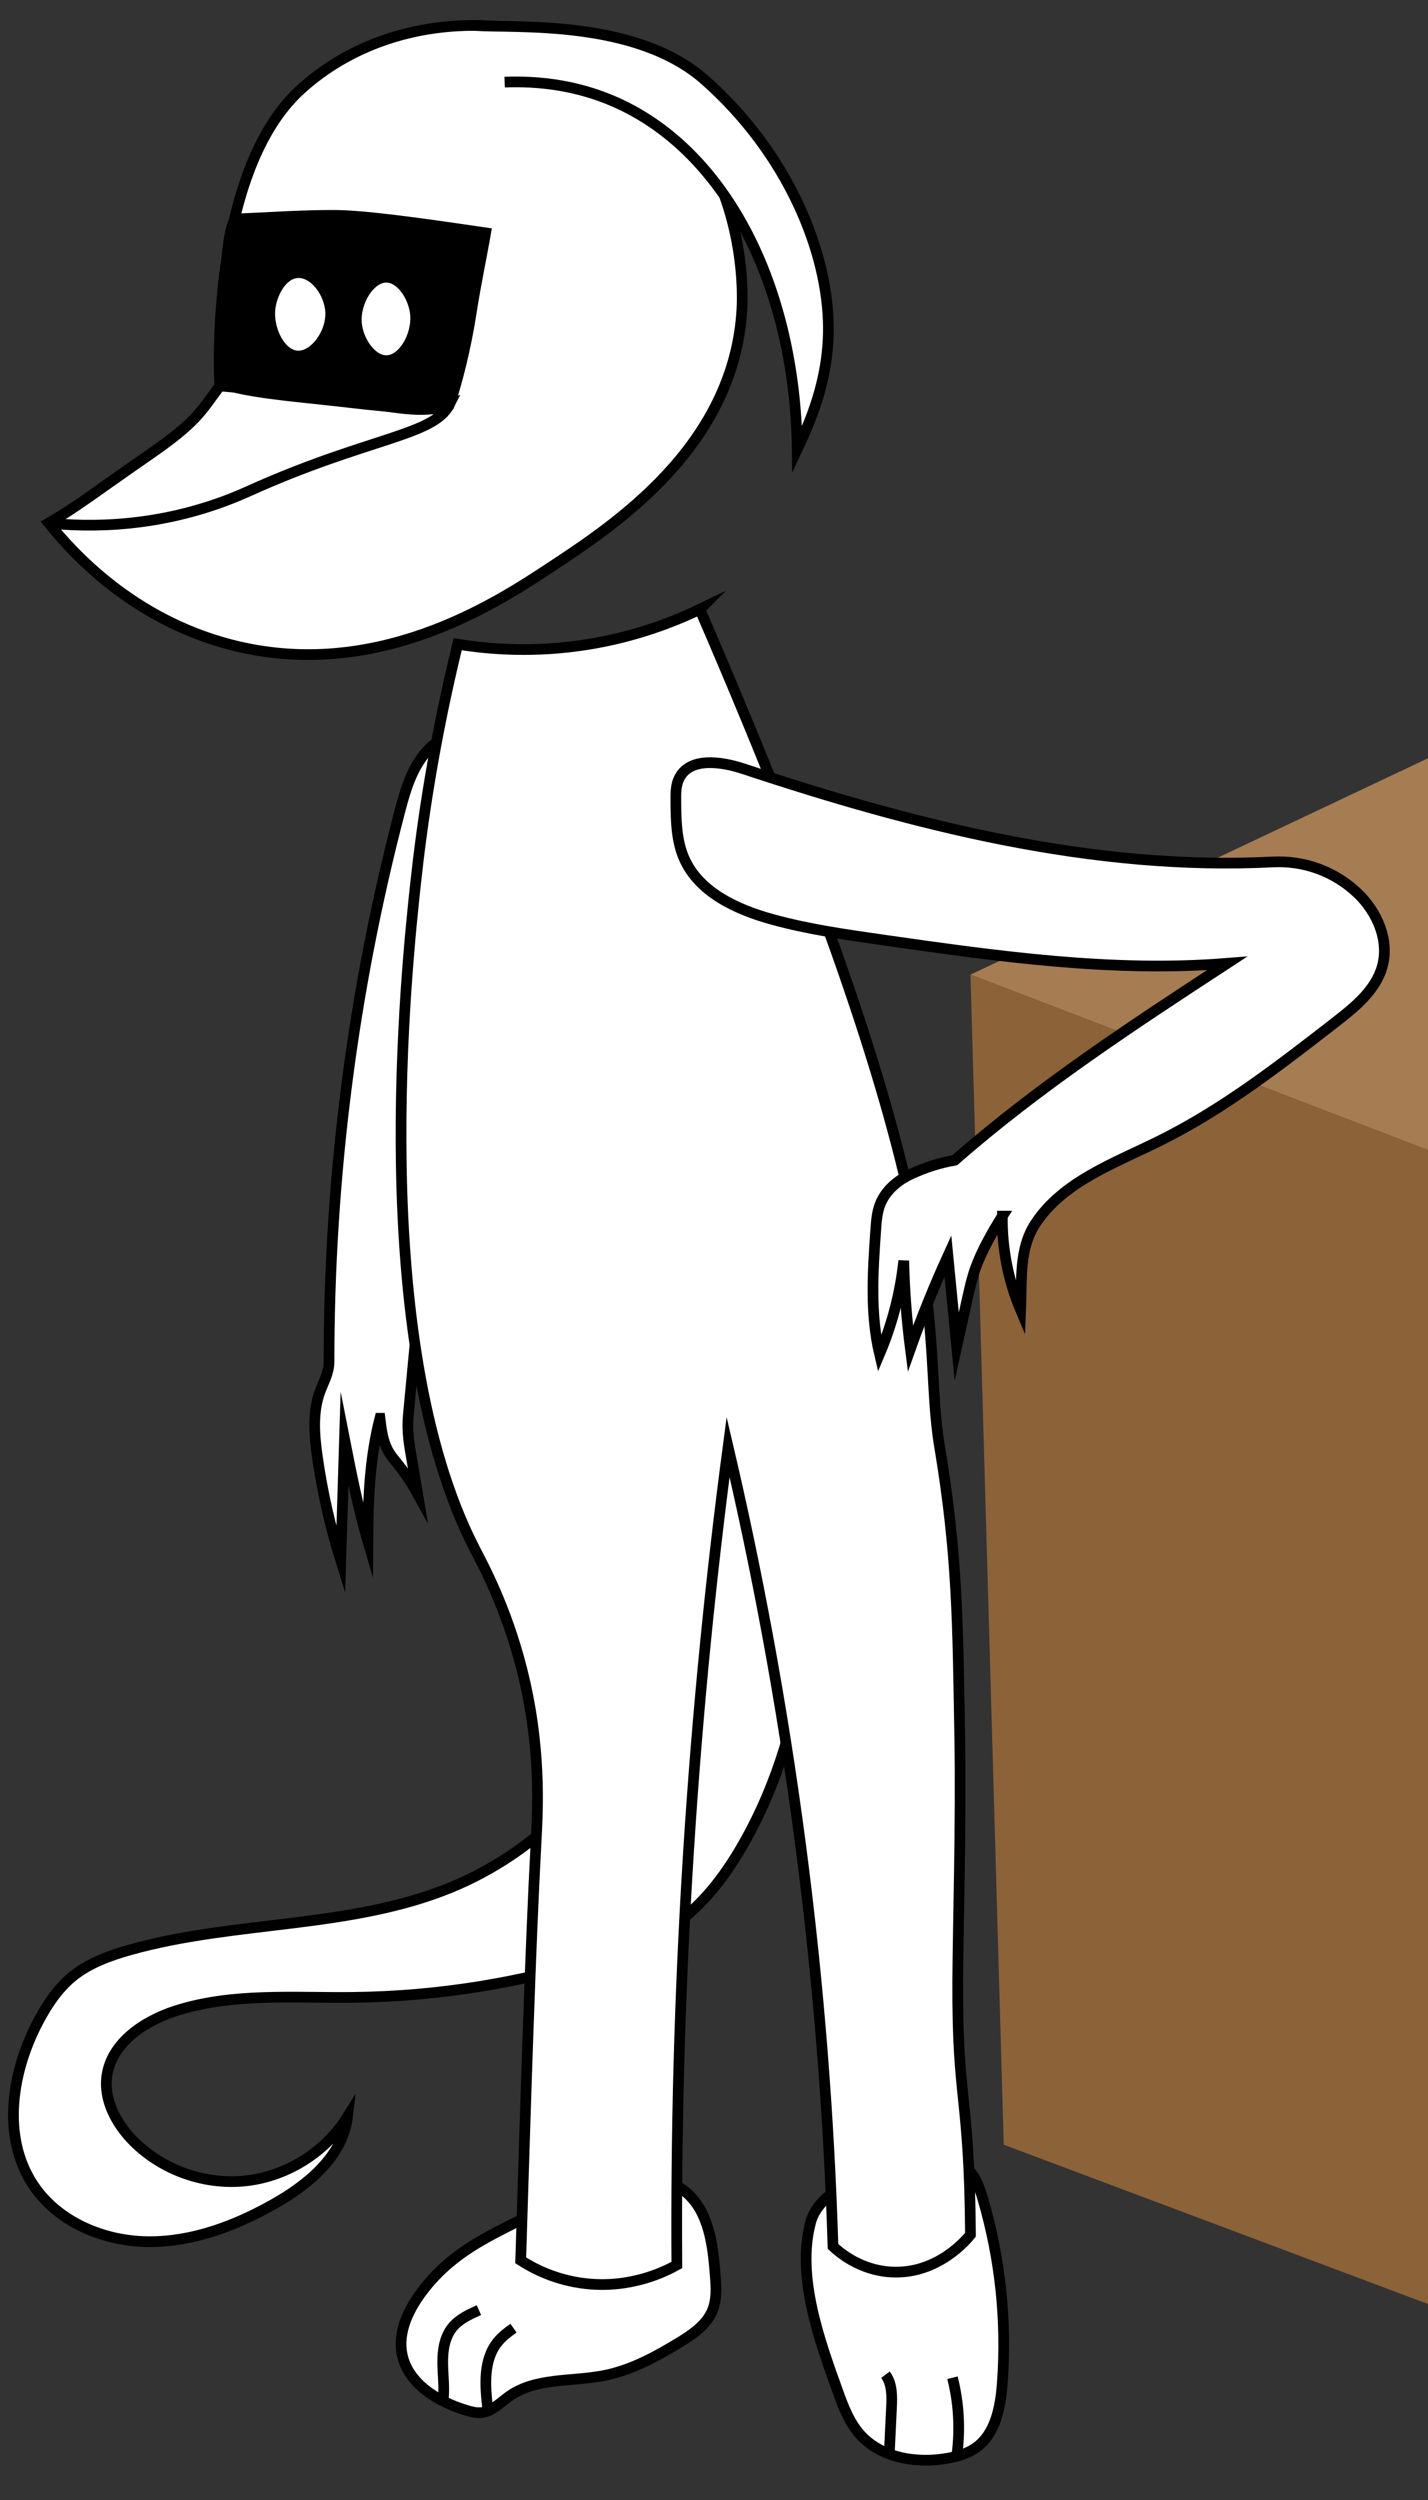 <?xml version="1.0" encoding="UTF-8"?>
<svg id="Layer_1" xmlns="http://www.w3.org/2000/svg" version="1.1" viewBox="270 164 400 700">
  <rect x="270" y="164" width="400" height="700" fill="#333333" stroke="none"/>
  <!-- Generator: Adobe Illustrator 29.8.2, SVG Export Plug-In . SVG Version: 2.1.1 Build 3)  -->
  <defs>
    <style>
      .st0 {
        fill: #a67c52;
      }

      .st1 {
        fill: #fff;
      }

      .st1, .st2, .st3 {
        stroke: #000;
        stroke-miterlimit: 10;
        stroke-width: 3px;
      }

      .st4 {
        fill: #8c6239;
      }

      .st3 {
        fill: none;
      }
    </style>
  </defs>
  <path class="st1" d="M331.56,272.07c-.36-4.98-2.21-60.21,22.52-82.89,27.16-24.91,71.77-23.2,98.75,0,26.52,22.81,25.22,57.13,25,61.25-2.1,38.78-36.2,60.92-53.75,72.5-14.85,9.8-48.91,32.28-89.78,21.5-27.11-7.15-43.78-25.39-50.65-33.97,7.93-4.59,12.89-8.59,28.08-19.08,13.41-9.26,14.44-12.06,19.84-19.31Z"/>
  <path class="st3" d="M283.64,310.47c10.32,1.07,32.09,1.88,56.02-8.94,33-14.93,51.8-15.52,56.17-24.16-8.95,3.51-22.43-1.11-36.65-2.76-7.71-.9-21.52-2.03-27.61-2.54"/>
  <path class="st2" d="M406.03,229.21c-.98,5.79-2.79,14.19-4.12,22.85s-3.96,19.55-6.08,25.3c-6.86,1.96-19.18.3-32.99-1.24-10.79-1.2-25.5-2.4-31.31-5.05-.17-6.45.4-23.84,1.45-30.7s.79-9.91,2.71-15.03c7.08-.28,22.35-1.3,30.39-.98,10.66.42,31.01,3.57,39.95,4.85Z"/>
  <path class="st1" d="M353.19,240.35c4.74-.41,9.18,5.57,9.43,11.01.29,6.1-4.65,12.69-9.43,12.32-4.66-.36-8.05-7.24-7.6-12.84.35-4.36,3.2-10.1,7.6-10.48Z"/>
  <path class="st1" d="M378.28,241.62c4.19.06,7.72,5.66,8.12,10.5.48,5.84-3.41,12.79-8.12,12.86-4.25.06-7.99-5.51-8.43-10.42-.54-6.02,3.71-13,8.43-12.94Z"/>
  <path class="st1" d="M411.36,186.99c13.4-.52,23.47,2.37,30.35,5.31,31.6,13.54,50.99,51.96,51.6,97.5,3.42-7.3,8.72-18.93,8.73-33.76.01-21.39-11.33-49.07-34.58-69.63-19.31-17.08-53-14.49-64.42-15.27"/>
  <path class="st1" d="M426.88,779.7c4.95-2.97,10.47-4.97,16.17-5.86,6.62-1.03,13.95-.36,19.07,3.95,6.47,5.45,7.57,14.82,8.22,23.25.25,3.31.49,6.76-.76,9.84-1.66,4.11-5.6,6.77-9.38,9.07-6.53,3.97-13.38,7.69-20.87,9.18-9,1.8-19.12.5-26.63,5.78-2.55,1.79-4.86,4.35-7.96,4.63-1.37.12-2.73-.23-4.05-.63-8.05-2.41-16.43-7.48-18.07-15.72-1.3-6.54,2.09-13.12,6.21-18.37,10.48-13.36,24.32-16.9,38.05-25.14Z"/>
  <path class="st1" d="M531.42,768.84c2.85-.16,5.88-.05,8.3,1.46,3.12,1.95,4.5,5.71,5.54,9.24,4.95,16.79,6.81,34.47,5.48,51.92-.51,6.64-1.91,13.99-7.32,17.87-2.3,1.64-5.08,2.46-7.86,2.96-8.85,1.62-18.97-.05-24.85-6.86-2.89-3.35-4.5-7.6-6-11.77-5.1-14.13-11.74-32.3-7.62-47.5,3.1-11.45,24.02-16.73,34.32-17.32Z"/>
  <path class="st1" d="M376.43,561.12c.38,3.25.8,6.61,2.47,9.43.68,1.15,1.56,2.17,2.39,3.21,2.13,2.66,4.03,5.5,5.68,8.49-.67-3.98-1.34-7.95-2.01-11.93-.58-3.43-.91-6.5-.59-9.96,4.76-50.74,9.53-101.55,18.85-151.65,1.72-9.22,3.59-18.58,2.62-27.9-.45-4.27-2.09-9.15-6.18-10.45-3.17-1.01-6.63.64-9.05,2.91-4.9,4.6-6.92,11.42-8.62,17.92-13.15,50.2-19.83,102.08-19.83,153.98,0,3.18-1.32,5.3-2.45,8.28-2.23,5.88-1.68,12.42-.79,18.64,1.4,9.77,3.59,19.43,6.53,28.85.35-11.32.71-22.64,1.06-33.96,1.89,9.6,3.78,19.21,6.53,28.59.06-11.65.48-23.17,3.38-34.45Z"/>
  <path class="st1" d="M461.66,543.1c8.38-3.76,19.13-4.26,25.96,1.89,5.85,5.27,7.26,13.78,8.08,21.61,4.06,38.72,1.84,79.72-17.39,113.57-5.27,9.28-11.93,18.04-20.9,23.81-5.6,3.6-11.92,5.92-18.26,7.94-22.71,7.25-46.51,11.09-70.35,11.35-16.66.18-33.75-1.32-49.61,3.78-8.87,2.85-17.95,8.95-19.25,18.18-.96,6.79,2.67,13.52,7.52,18.37,8.16,8.16,20.14,12.33,31.6,11.01s22.18-8.1,28.28-17.9c-1.28,10.94-10.89,18.9-20.47,24.34-10.83,6.15-22.92,10.73-35.38,10.62s-25.3-5.51-32.19-15.89c-8.96-13.49-6.03-31.94,1.64-46.2,2.4-4.46,5.28-8.76,9.17-12,4.66-3.86,10.5-5.98,16.32-7.62,29.52-8.28,61.71-5.86,90.06-17.55,22.99-9.49,41.99-28.26,51.75-51.13,7.74-18.12,9.67-38.78,5.51-58.04-3.55-16.45-14.17-30.23,7.91-40.14Z"/>
  <path class="st1" d="M466.04,334.6c-7.34,3.53-17.83,7.61-30.93,9.77-15.27,2.51-28.18,1.43-36.9,0-6.66,27.2-9.98,50.2-11.77,66.74-2.43,22.42-13.84,127.68,16.58,186.65,2.26,4.39,8.7,16.16,13.09,33.39,5.56,21.79,4.54,39.32,4.05,48.57-1.6,30.05-2.8,69.07-4.31,117.17,3.35,2.16,9.66,5.58,18.28,6.53,12.46,1.38,21.94-3.27,25.46-5.22-.24-36.19.69-74.8,3.26-115.54,2.54-40.17,6.4-78.09,11.1-113.52,7.83,33.4,14.92,70.49,20.24,110.91,5.34,40.63,8.08,78.49,9.14,112.93,1.7,1.61,7.5,6.69,16.32,7.18,13.16.73,21.39-9.42,22.19-10.44-.31-39.84-3.74-36.89-3.57-71.12.07-14.38,1-44.56.56-68.67-.56-30.96-.57-50.58-5.63-80.79-5.55-33.13,8.63-59.36-67.17-234.53Z"/>
  <path class="st3" d="M394.12,836.12c.44-3.48-.08-7.01-.11-10.52s.51-7.23,2.73-9.95c1.87-2.31,4.69-3.6,7.41-4.82"/>
  <path class="st3" d="M406.64,838.57c-.78-6.47-1.34-13.74,2.76-18.81,1.24-1.53,2.83-2.74,4.44-3.88"/>
  <path class="st3" d="M519.15,850.06l.57-11.94c.15-3.18.22-6.65-1.7-9.2"/>
  <path class="st3" d="M538.04,851.37c.96-7.19.54-14.57-1.24-21.61"/>
  <polygon class="st0" points="541.84 436.9 785.28 321.81 785.28 530.2 541.84 436.9"/>
  <polygon class="st4" points="541.84 436.9 551.16 764.52 779.06 850.06 785.28 530.2 541.84 436.9"/>
  <path class="st1" d="M550.77,504.52c-.12,9,1.64,18.03,5.14,26.32.35-8.45-.53-17.16,4.11-24.23,7.74-11.78,22.08-16.88,34.71-23.13,17.85-8.83,33.7-21.13,49.43-33.34,5.44-4.23,11.2-8.92,13.04-15.56,2.01-7.28-1.42-15.22-6.88-20.43-6.43-6.14-14.96-9.25-23.84-8.8-50.39,2.55-100.31-10.19-148.2-26.08-6.34-2.1-15.12-3.33-18.05,2.67-.94,1.92-.94,4.14-.92,6.28.04,5.46.12,11.08,2.3,16.09,4.16,9.56,14.81,14.41,24.86,17.16,10.1,2.76,20.5,4.24,30.87,5.72,31.95,4.56,64.22,9.13,96.4,6.55-26.29,17.18-52.68,34.43-76.3,55.13-4.17.7-8.22,2.03-12.07,3.78s-7.35,4.67-8.86,8.62c-.86,2.24-1.04,4.67-1.2,7.07-.82,11.62-1.61,23.46,1.06,34.8,3.53-8.32,5.83-17.16,6.78-26.15.19,8.25.81,16.49,1.86,24.67,3.13-8.81,6.63-17.49,10.51-25.99.82,8.45,1.65,16.9,2.47,25.34,1-4.52,2.01-9.04,3.01-13.55.62-2.8,1.25-5.61,2.22-8.32,1.74-4.86,4.78-10.27,7.56-14.62Z"/>
</svg>